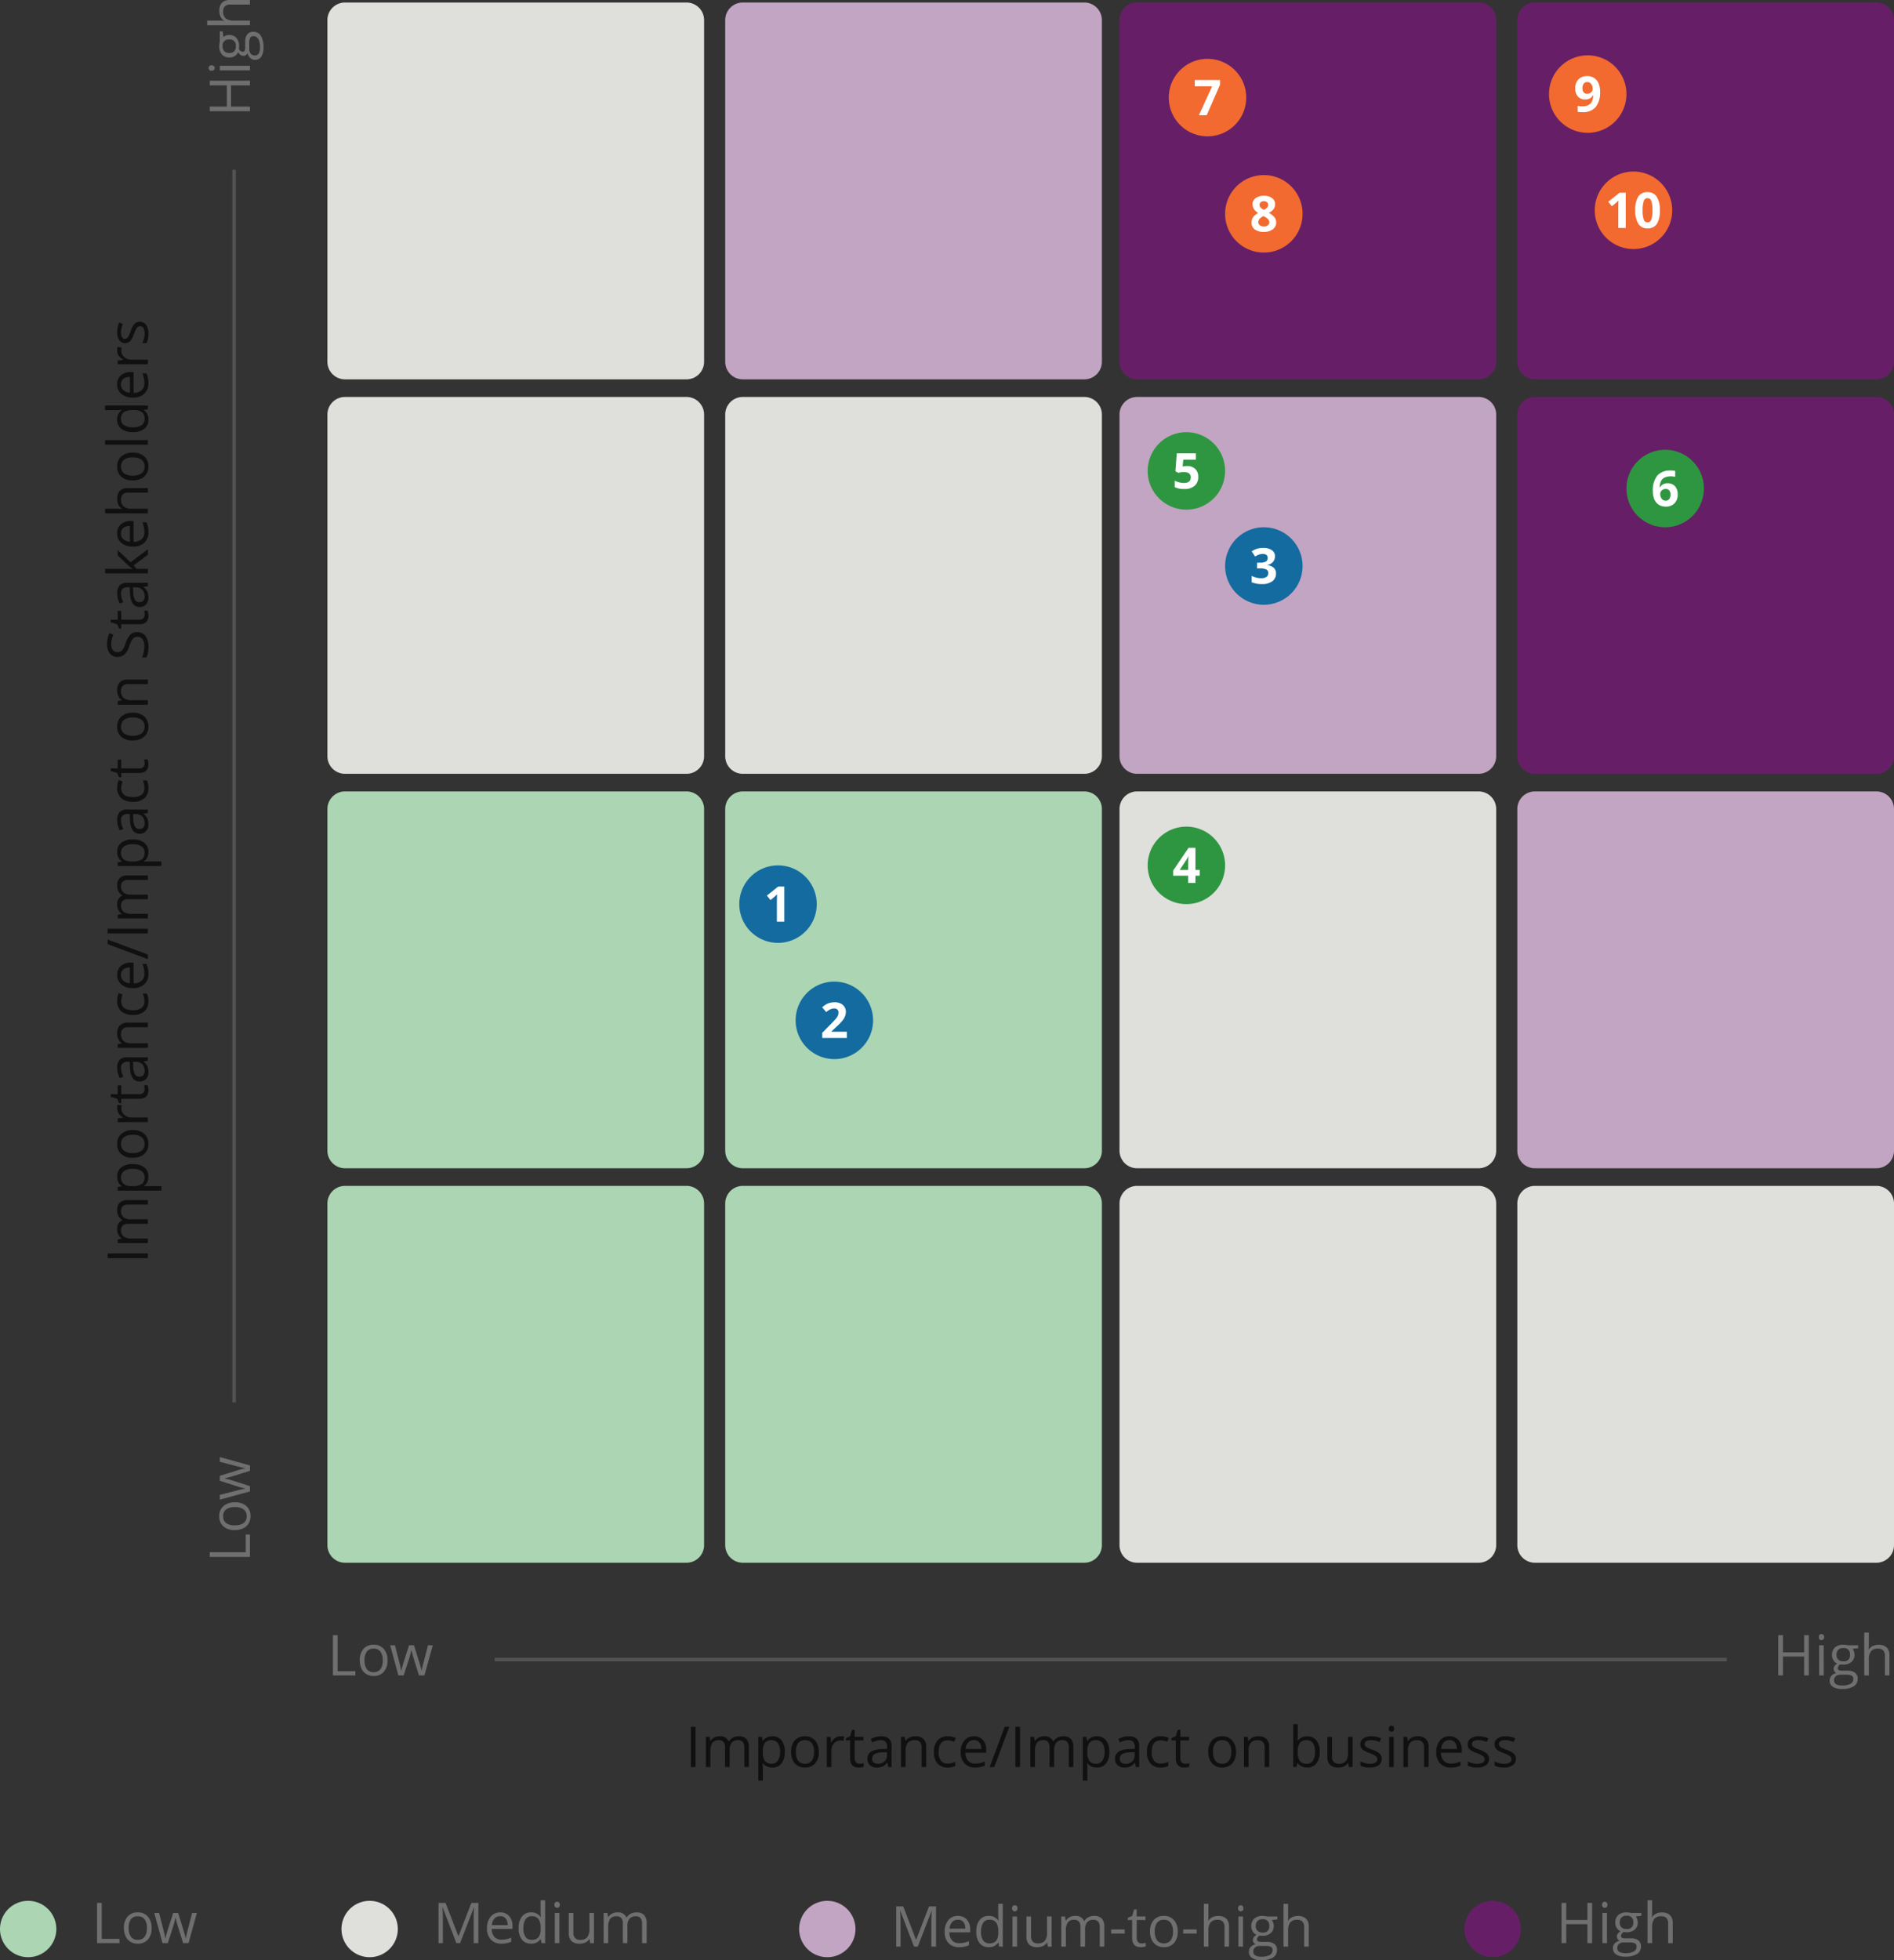 <svg xmlns="http://www.w3.org/2000/svg" width="538" height="556.555" viewBox="0 0 538 556.555">
  <rect x="0" y="0" width="538" height="556.555" fill="#333333" stroke="none"/>
  <g id="Group_12923" data-name="Group 12923" transform="translate(8546 -16925.289)">
    <path id="Path_32933" data-name="Path 32933" d="M1.57,0V-11.422H2.9V-1.2H7.938V0Zm15.5-4.289a4.724,4.724,0,0,1-1.055,3.27A3.714,3.714,0,0,1,13.1.156a3.86,3.86,0,0,1-2.039-.539A3.558,3.558,0,0,1,9.688-1.93,5.391,5.391,0,0,1,9.2-4.289,4.716,4.716,0,0,1,10.25-7.551a3.7,3.7,0,0,1,2.906-1.168,3.622,3.622,0,0,1,2.855,1.2A4.7,4.7,0,0,1,17.07-4.289Zm-6.523,0a4.064,4.064,0,0,0,.656,2.5,2.278,2.278,0,0,0,1.93.859,2.293,2.293,0,0,0,1.934-.855,4.043,4.043,0,0,0,.66-2.5,3.978,3.978,0,0,0-.66-2.48,2.32,2.32,0,0,0-1.949-.848,2.283,2.283,0,0,0-1.922.836A4.023,4.023,0,0,0,10.547-4.289ZM26.016,0l-1.57-5.023q-.148-.461-.555-2.094h-.062q-.313,1.367-.547,2.109L21.664,0h-1.5L17.828-8.562h1.359l1.262,4.914a19.91,19.91,0,0,1,.5,2.273h.063q.086-.445.277-1.152t.332-1.121l1.57-4.914h1.406l1.531,4.914a16.586,16.586,0,0,1,.594,2.258h.063a8.281,8.281,0,0,1,.168-.867q.137-.586,1.629-6.3h1.344L27.555,0Z" transform="translate(-8520 17477)" fill="#6f6f6f"/>
    <path id="Path_32939" data-name="Path 32939" d="M8,0A8,8,0,1,1,0,8,8,8,0,0,1,8,0Z" transform="translate(-8546 17465)" fill="#abd5b3"/>
    <path id="Path_32934" data-name="Path 32934" d="M6.625,0,2.75-10.125H2.688q.109,1.2.109,2.859V0H1.57V-11.422h2L7.188-2H7.25L10.9-11.422h1.984V0H11.555V-7.359q0-1.266.109-2.75H11.6L7.7,0ZM19.438.156a3.934,3.934,0,0,1-3-1.156,4.476,4.476,0,0,1-1.1-3.211A4.964,4.964,0,0,1,16.363-7.5,3.387,3.387,0,0,1,19.1-8.719,3.229,3.229,0,0,1,21.648-7.66a4.057,4.057,0,0,1,.938,2.793v.82h-5.9a3.394,3.394,0,0,0,.762,2.289,2.635,2.635,0,0,0,2.035.781,6.9,6.9,0,0,0,2.734-.578V-.4a6.863,6.863,0,0,1-1.3.426A7.31,7.31,0,0,1,19.438.156Zm-.352-7.789a2.118,2.118,0,0,0-1.645.672A3.1,3.1,0,0,0,16.719-5.1H21.2a2.851,2.851,0,0,0-.547-1.879A1.925,1.925,0,0,0,19.086-7.633ZM30.625-1.148h-.07a3.047,3.047,0,0,1-2.687,1.3A3.179,3.179,0,0,1,25.254-.992a5.055,5.055,0,0,1-.934-3.266,5.141,5.141,0,0,1,.938-3.289,3.155,3.155,0,0,1,2.609-1.172,3.114,3.114,0,0,1,2.672,1.266h.1l-.055-.617-.031-.6v-3.484h1.3V0H30.8ZM28.031-.93a2.361,2.361,0,0,0,1.926-.723,3.652,3.652,0,0,0,.6-2.332v-.273a4.3,4.3,0,0,0-.605-2.6,2.3,2.3,0,0,0-1.934-.777,1.985,1.985,0,0,0-1.746.887,4.409,4.409,0,0,0-.605,2.5,4.227,4.227,0,0,0,.6,2.477A2.037,2.037,0,0,0,28.031-.93ZM35.9,0H34.6V-8.562h1.3ZM34.492-10.883a.861.861,0,0,1,.219-.652.764.764,0,0,1,.547-.207.764.764,0,0,1,.539.211.846.846,0,0,1,.227.648.859.859,0,0,1-.227.652.757.757,0,0,1-.539.215.749.749,0,0,1-.547-.215A.877.877,0,0,1,34.492-10.883Zm5.375,2.32v5.555a2.235,2.235,0,0,0,.477,1.563,1.941,1.941,0,0,0,1.492.516A2.435,2.435,0,0,0,43.8-1.664a3.7,3.7,0,0,0,.621-2.4v-4.5h1.3V0h-1.07l-.187-1.148h-.07a2.585,2.585,0,0,1-1.105.969,3.716,3.716,0,0,1-1.613.336,3.273,3.273,0,0,1-2.34-.742,3.159,3.159,0,0,1-.777-2.375v-5.6ZM59.383,0V-5.57a2.312,2.312,0,0,0-.437-1.535,1.692,1.692,0,0,0-1.359-.512,2.195,2.195,0,0,0-1.789.7,3.3,3.3,0,0,0-.578,2.141V0h-1.3V-5.57a2.312,2.312,0,0,0-.437-1.535,1.7,1.7,0,0,0-1.367-.512,2.118,2.118,0,0,0-1.785.73,3.953,3.953,0,0,0-.566,2.395V0h-1.3V-8.562h1.055l.211,1.172H49.8a2.549,2.549,0,0,1,1.035-.977,3.163,3.163,0,0,1,1.5-.352,2.544,2.544,0,0,1,2.625,1.453h.063a2.73,2.73,0,0,1,1.109-1.062,3.442,3.442,0,0,1,1.656-.391,2.9,2.9,0,0,1,2.176.746,3.338,3.338,0,0,1,.723,2.387V0Z" transform="translate(-8423 17477)" fill="#6f6f6f"/>
    <path id="Path_32940" data-name="Path 32940" d="M8,0A8,8,0,1,1,0,8,8,8,0,0,1,8,0Z" transform="translate(-8449 17465)" fill="#dfe0dc"/>
    <path id="Path_32935" data-name="Path 32935" d="M6.625,0,2.75-10.125H2.688q.109,1.2.109,2.859V0H1.57V-11.422h2L7.188-2H7.25L10.9-11.422h1.984V0H11.555V-7.359q0-1.266.109-2.75H11.6L7.7,0ZM19.438.156a3.934,3.934,0,0,1-3-1.156,4.476,4.476,0,0,1-1.1-3.211A4.964,4.964,0,0,1,16.363-7.5,3.387,3.387,0,0,1,19.1-8.719,3.229,3.229,0,0,1,21.648-7.66a4.057,4.057,0,0,1,.938,2.793v.82h-5.9a3.394,3.394,0,0,0,.762,2.289,2.635,2.635,0,0,0,2.035.781,6.9,6.9,0,0,0,2.734-.578V-.4a6.863,6.863,0,0,1-1.3.426A7.31,7.31,0,0,1,19.438.156Zm-.352-7.789a2.118,2.118,0,0,0-1.645.672A3.1,3.1,0,0,0,16.719-5.1H21.2a2.851,2.851,0,0,0-.547-1.879A1.925,1.925,0,0,0,19.086-7.633ZM30.625-1.148h-.07a3.047,3.047,0,0,1-2.687,1.3A3.179,3.179,0,0,1,25.254-.992a5.055,5.055,0,0,1-.934-3.266,5.141,5.141,0,0,1,.938-3.289,3.155,3.155,0,0,1,2.609-1.172,3.114,3.114,0,0,1,2.672,1.266h.1l-.055-.617-.031-.6v-3.484h1.3V0H30.8ZM28.031-.93a2.361,2.361,0,0,0,1.926-.723,3.652,3.652,0,0,0,.6-2.332v-.273a4.3,4.3,0,0,0-.605-2.6,2.3,2.3,0,0,0-1.934-.777,1.985,1.985,0,0,0-1.746.887,4.409,4.409,0,0,0-.605,2.5,4.227,4.227,0,0,0,.6,2.477A2.037,2.037,0,0,0,28.031-.93ZM35.9,0H34.6V-8.562h1.3ZM34.492-10.883a.861.861,0,0,1,.219-.652.764.764,0,0,1,.547-.207.764.764,0,0,1,.539.211.846.846,0,0,1,.227.648.859.859,0,0,1-.227.652.757.757,0,0,1-.539.215.749.749,0,0,1-.547-.215A.877.877,0,0,1,34.492-10.883Zm5.375,2.32v5.555a2.235,2.235,0,0,0,.477,1.563,1.941,1.941,0,0,0,1.492.516A2.435,2.435,0,0,0,43.8-1.664a3.7,3.7,0,0,0,.621-2.4v-4.5h1.3V0h-1.07l-.187-1.148h-.07a2.585,2.585,0,0,1-1.105.969,3.716,3.716,0,0,1-1.613.336,3.273,3.273,0,0,1-2.34-.742,3.159,3.159,0,0,1-.777-2.375v-5.6ZM59.383,0V-5.57a2.312,2.312,0,0,0-.437-1.535,1.692,1.692,0,0,0-1.359-.512,2.195,2.195,0,0,0-1.789.7,3.3,3.3,0,0,0-.578,2.141V0h-1.3V-5.57a2.312,2.312,0,0,0-.437-1.535,1.7,1.7,0,0,0-1.367-.512,2.118,2.118,0,0,0-1.785.73,3.953,3.953,0,0,0-.566,2.395V0h-1.3V-8.562h1.055l.211,1.172H49.8a2.549,2.549,0,0,1,1.035-.977,3.163,3.163,0,0,1,1.5-.352,2.544,2.544,0,0,1,2.625,1.453h.063a2.73,2.73,0,0,1,1.109-1.062,3.442,3.442,0,0,1,1.656-.391,2.9,2.9,0,0,1,2.176.746,3.338,3.338,0,0,1,.723,2.387V0Zm3.25-3.7V-4.883h3.836V-3.7ZM71.266-.914a4.236,4.236,0,0,0,.664-.051,4.3,4.3,0,0,0,.508-.105v.992a2.371,2.371,0,0,1-.621.168,4.664,4.664,0,0,1-.738.066q-2.484,0-2.484-2.617V-7.555H67.367V-8.18l1.227-.539.547-1.828h.75v1.984h2.484v1.008H69.891v5.039a1.734,1.734,0,0,0,.367,1.188A1.278,1.278,0,0,0,71.266-.914ZM81.539-4.289a4.724,4.724,0,0,1-1.055,3.27A3.714,3.714,0,0,1,77.57.156a3.86,3.86,0,0,1-2.039-.539A3.558,3.558,0,0,1,74.156-1.93a5.391,5.391,0,0,1-.484-2.359,4.716,4.716,0,0,1,1.047-3.262,3.7,3.7,0,0,1,2.906-1.168,3.622,3.622,0,0,1,2.855,1.2A4.7,4.7,0,0,1,81.539-4.289Zm-6.523,0a4.064,4.064,0,0,0,.656,2.5A2.278,2.278,0,0,0,77.6-.93a2.293,2.293,0,0,0,1.934-.855,4.043,4.043,0,0,0,.66-2.5,3.978,3.978,0,0,0-.66-2.48,2.32,2.32,0,0,0-1.949-.848,2.283,2.283,0,0,0-1.922.836A4.023,4.023,0,0,0,75.016-4.289Zm8.078.594V-4.883H86.93V-3.7ZM94.82,0V-5.539A2.235,2.235,0,0,0,94.344-7.1a1.941,1.941,0,0,0-1.492-.516,2.445,2.445,0,0,0-1.973.734,3.72,3.72,0,0,0-.621,2.406V0h-1.3V-12.156h1.3v3.68a8.018,8.018,0,0,1-.062,1.1h.078a2.645,2.645,0,0,1,1.09-.973A3.543,3.543,0,0,1,92.977-8.7a3.3,3.3,0,0,1,2.355.746,3.142,3.142,0,0,1,.785,2.371V0Zm5.258,0h-1.3V-8.562h1.3ZM98.672-10.883a.861.861,0,0,1,.219-.652.764.764,0,0,1,.547-.207.764.764,0,0,1,.539.211.846.846,0,0,1,.227.648.859.859,0,0,1-.227.652.757.757,0,0,1-.539.215.749.749,0,0,1-.547-.215A.877.877,0,0,1,98.672-10.883Zm11.164,2.32v.82l-1.586.188a2.726,2.726,0,0,1,.391.715,2.727,2.727,0,0,1,.172,1,2.531,2.531,0,0,1-.859,2.008,3.467,3.467,0,0,1-2.359.75,3.929,3.929,0,0,1-.719-.062,1.276,1.276,0,0,0-.828,1.1.56.56,0,0,0,.289.52,2.112,2.112,0,0,0,.992.168h1.516a3.394,3.394,0,0,1,2.137.586,2.036,2.036,0,0,1,.746,1.7A2.431,2.431,0,0,1,108.586,3.1a6.1,6.1,0,0,1-3.328.746,4.547,4.547,0,0,1-2.59-.625,2.018,2.018,0,0,1-.91-1.766,1.983,1.983,0,0,1,.5-1.352,2.546,2.546,0,0,1,1.406-.773,1.357,1.357,0,0,1-.551-.461,1.22,1.22,0,0,1-.223-.727,1.379,1.379,0,0,1,.25-.82,2.628,2.628,0,0,1,.789-.68,2.313,2.313,0,0,1-1.082-.93,2.732,2.732,0,0,1-.418-1.5,2.771,2.771,0,0,1,.844-2.168,3.445,3.445,0,0,1,2.391-.762,4.347,4.347,0,0,1,1.211.156Zm-6.828,10a1.162,1.162,0,0,0,.586,1.055,3.234,3.234,0,0,0,1.68.359,4.687,4.687,0,0,0,2.418-.488,1.5,1.5,0,0,0,.785-1.324,1.048,1.048,0,0,0-.43-.965A3.337,3.337,0,0,0,106.43-.2h-1.555A2.048,2.048,0,0,0,103.5.227,1.507,1.507,0,0,0,103.008,1.438Zm.7-7.258a1.743,1.743,0,0,0,.508,1.359A2.028,2.028,0,0,0,105.633-4a1.654,1.654,0,0,0,1.9-1.844,1.7,1.7,0,0,0-1.922-1.93,1.9,1.9,0,0,0-1.406.492A1.982,1.982,0,0,0,103.711-5.82ZM117.453,0V-5.539a2.235,2.235,0,0,0-.477-1.562,1.941,1.941,0,0,0-1.492-.516,2.445,2.445,0,0,0-1.973.734,3.72,3.72,0,0,0-.621,2.406V0h-1.3V-12.156h1.3v3.68a8.018,8.018,0,0,1-.062,1.1h.078A2.645,2.645,0,0,1,114-8.348a3.543,3.543,0,0,1,1.613-.355,3.3,3.3,0,0,1,2.355.746,3.142,3.142,0,0,1,.785,2.371V0Z" transform="translate(-8293 17478)" fill="#6f6f6f"/>
    <path id="Path_32941" data-name="Path 32941" d="M8,0A8,8,0,1,1,0,8,8,8,0,0,1,8,0Z" transform="translate(-8319 17465)" fill="#c2a5c2"/>
    <path id="Path_32936" data-name="Path 32936" d="M10.242,0H8.914V-5.375H2.9V0H1.57V-11.422H2.9v4.859H8.914v-4.859h1.328Zm4.234,0h-1.3V-8.562h1.3ZM13.07-10.883a.861.861,0,0,1,.219-.652.764.764,0,0,1,.547-.207.764.764,0,0,1,.539.211.846.846,0,0,1,.227.648.859.859,0,0,1-.227.652.757.757,0,0,1-.539.215.749.749,0,0,1-.547-.215A.877.877,0,0,1,13.07-10.883Zm11.164,2.32v.82l-1.586.188a2.726,2.726,0,0,1,.391.715,2.727,2.727,0,0,1,.172,1,2.531,2.531,0,0,1-.859,2.008,3.467,3.467,0,0,1-2.359.75,3.929,3.929,0,0,1-.719-.062,1.276,1.276,0,0,0-.828,1.1.56.56,0,0,0,.289.52,2.112,2.112,0,0,0,.992.168h1.516a3.394,3.394,0,0,1,2.137.586,2.036,2.036,0,0,1,.746,1.7A2.431,2.431,0,0,1,22.984,3.1a6.1,6.1,0,0,1-3.328.746,4.547,4.547,0,0,1-2.59-.625,2.018,2.018,0,0,1-.91-1.766A1.983,1.983,0,0,1,16.656.1a2.546,2.546,0,0,1,1.406-.773,1.357,1.357,0,0,1-.551-.461,1.22,1.22,0,0,1-.223-.727,1.379,1.379,0,0,1,.25-.82,2.628,2.628,0,0,1,.789-.68,2.313,2.313,0,0,1-1.082-.93,2.732,2.732,0,0,1-.418-1.5,2.771,2.771,0,0,1,.844-2.168,3.445,3.445,0,0,1,2.391-.762,4.347,4.347,0,0,1,1.211.156Zm-6.828,10a1.162,1.162,0,0,0,.586,1.055,3.234,3.234,0,0,0,1.68.359,4.687,4.687,0,0,0,2.418-.488,1.5,1.5,0,0,0,.785-1.324,1.048,1.048,0,0,0-.43-.965A3.337,3.337,0,0,0,20.828-.2H19.273A2.048,2.048,0,0,0,17.9.227,1.507,1.507,0,0,0,17.406,1.438Zm.7-7.258a1.743,1.743,0,0,0,.508,1.359A2.028,2.028,0,0,0,20.031-4a1.654,1.654,0,0,0,1.9-1.844,1.7,1.7,0,0,0-1.922-1.93,1.9,1.9,0,0,0-1.406.492A1.982,1.982,0,0,0,18.109-5.82ZM31.852,0V-5.539A2.235,2.235,0,0,0,31.375-7.1a1.941,1.941,0,0,0-1.492-.516,2.445,2.445,0,0,0-1.973.734,3.72,3.72,0,0,0-.621,2.406V0h-1.3V-12.156h1.3v3.68a8.018,8.018,0,0,1-.062,1.1H27.3a2.645,2.645,0,0,1,1.09-.973A3.543,3.543,0,0,1,30.008-8.7a3.3,3.3,0,0,1,2.355.746,3.142,3.142,0,0,1,.785,2.371V0Z" transform="translate(-8104 17477)" fill="#6f6f6f"/>
    <path id="Path_32942" data-name="Path 32942" d="M8,0A8,8,0,1,1,0,8,8,8,0,0,1,8,0Z" transform="translate(-8130 17465)" fill="#661f67"/>
    <path id="Path_32913" data-name="Path 32913" d="M1.57,0V-11.422H2.9V-1.2H7.938V0Zm15.5-4.289a4.724,4.724,0,0,1-1.055,3.27A3.714,3.714,0,0,1,13.1.156a3.86,3.86,0,0,1-2.039-.539A3.558,3.558,0,0,1,9.688-1.93,5.391,5.391,0,0,1,9.2-4.289,4.716,4.716,0,0,1,10.25-7.551a3.7,3.7,0,0,1,2.906-1.168,3.622,3.622,0,0,1,2.855,1.2A4.7,4.7,0,0,1,17.07-4.289Zm-6.523,0a4.064,4.064,0,0,0,.656,2.5,2.278,2.278,0,0,0,1.93.859,2.293,2.293,0,0,0,1.934-.855,4.043,4.043,0,0,0,.66-2.5,3.978,3.978,0,0,0-.66-2.48,2.32,2.32,0,0,0-1.949-.848,2.283,2.283,0,0,0-1.922.836A4.023,4.023,0,0,0,10.547-4.289ZM26.016,0l-1.57-5.023q-.148-.461-.555-2.094h-.062q-.313,1.367-.547,2.109L21.664,0h-1.5L17.828-8.562h1.359l1.262,4.914a19.91,19.91,0,0,1,.5,2.273h.063q.086-.445.277-1.152t.332-1.121l1.57-4.914h1.406l1.531,4.914a16.586,16.586,0,0,1,.594,2.258h.063a8.281,8.281,0,0,1,.168-.867q.137-.586,1.629-6.3h1.344L27.555,0Z" transform="translate(-8453 17401)" fill="#6f6f6f"/>
    <path id="Path_32914" data-name="Path 32914" d="M-116.758,0V-11.422h1.328V0Zm15.18,0V-5.57a2.312,2.312,0,0,0-.437-1.535,1.692,1.692,0,0,0-1.359-.512,2.195,2.195,0,0,0-1.789.7,3.3,3.3,0,0,0-.578,2.141V0h-1.3V-5.57a2.312,2.312,0,0,0-.437-1.535,1.7,1.7,0,0,0-1.367-.512,2.118,2.118,0,0,0-1.785.73,3.953,3.953,0,0,0-.566,2.395V0h-1.3V-8.562h1.055l.211,1.172h.063a2.549,2.549,0,0,1,1.035-.977,3.162,3.162,0,0,1,1.5-.352,2.544,2.544,0,0,1,2.625,1.453h.063a2.73,2.73,0,0,1,1.109-1.062,3.442,3.442,0,0,1,1.656-.391A2.9,2.9,0,0,1-101-7.973a3.338,3.338,0,0,1,.723,2.387V0Zm7.953.156a3.706,3.706,0,0,1-1.527-.309,2.872,2.872,0,0,1-1.16-.949h-.094A11.485,11.485,0,0,1-96.312.32V3.844h-1.3V-8.562h1.055l.18,1.172h.063a3.012,3.012,0,0,1,1.164-1.016,3.539,3.539,0,0,1,1.523-.312A3.165,3.165,0,0,1-91-7.555a5.125,5.125,0,0,1,.926,3.266,5.1,5.1,0,0,1-.941,3.277A3.17,3.17,0,0,1-93.625.156Zm-.187-7.773a2.3,2.3,0,0,0-1.9.727,3.739,3.739,0,0,0-.6,2.313v.289a4.285,4.285,0,0,0,.6,2.582,2.288,2.288,0,0,0,1.93.777,2.007,2.007,0,0,0,1.738-.9A4.26,4.26,0,0,0-91.414-4.3a4.1,4.1,0,0,0-.629-2.457A2.069,2.069,0,0,0-93.812-7.617Zm13.4,3.328a4.724,4.724,0,0,1-1.055,3.27A3.714,3.714,0,0,1-84.383.156a3.86,3.86,0,0,1-2.039-.539A3.558,3.558,0,0,1-87.8-1.93a5.391,5.391,0,0,1-.484-2.359,4.716,4.716,0,0,1,1.047-3.262,3.7,3.7,0,0,1,2.906-1.168,3.622,3.622,0,0,1,2.855,1.2A4.7,4.7,0,0,1-80.414-4.289Zm-6.523,0a4.064,4.064,0,0,0,.656,2.5,2.278,2.278,0,0,0,1.93.859,2.293,2.293,0,0,0,1.934-.855,4.043,4.043,0,0,0,.66-2.5,3.978,3.978,0,0,0-.66-2.48,2.32,2.32,0,0,0-1.949-.848,2.283,2.283,0,0,0-1.922.836A4.023,4.023,0,0,0-86.937-4.289Zm12.7-4.43a5.075,5.075,0,0,1,1.023.094l-.18,1.2a4.418,4.418,0,0,0-.937-.117,2.282,2.282,0,0,0-1.777.844,3.077,3.077,0,0,0-.738,2.1V0h-1.3V-8.562h1.07l.148,1.586h.063a3.764,3.764,0,0,1,1.148-1.289A2.585,2.585,0,0,1-74.234-8.719Zm5.391,7.8a4.236,4.236,0,0,0,.664-.051,4.3,4.3,0,0,0,.508-.105v.992a2.371,2.371,0,0,1-.621.168,4.664,4.664,0,0,1-.738.066q-2.484,0-2.484-2.617V-7.555h-1.227V-8.18l1.227-.539.547-1.828h.75v1.984h2.484v1.008h-2.484v5.039a1.734,1.734,0,0,0,.367,1.188A1.278,1.278,0,0,0-68.844-.914ZM-60.7,0l-.258-1.219h-.062a3.6,3.6,0,0,1-1.277,1.09,3.893,3.893,0,0,1-1.59.285,2.86,2.86,0,0,1-2-.656A2.394,2.394,0,0,1-66.6-2.367q0-2.594,4.148-2.719L-61-5.133v-.531a2.171,2.171,0,0,0-.434-1.488,1.783,1.783,0,0,0-1.387-.48,5.65,5.65,0,0,0-2.422.656l-.4-.992a6.094,6.094,0,0,1,1.387-.539,6.006,6.006,0,0,1,1.512-.2,3.262,3.262,0,0,1,2.27.68,2.837,2.837,0,0,1,.738,2.18V0Zm-2.93-.914a2.632,2.632,0,0,0,1.9-.664,2.457,2.457,0,0,0,.691-1.859v-.773l-1.3.055a4.717,4.717,0,0,0-2.23.48,1.449,1.449,0,0,0-.684,1.324,1.336,1.336,0,0,0,.426,1.07A1.767,1.767,0,0,0-63.625-.914ZM-51.2,0V-5.539A2.235,2.235,0,0,0-51.68-7.1a1.941,1.941,0,0,0-1.492-.516,2.461,2.461,0,0,0-1.969.727,3.668,3.668,0,0,0-.625,2.4V0h-1.3V-8.562h1.055l.211,1.172h.063a2.648,2.648,0,0,1,1.117-.98,3.63,3.63,0,0,1,1.6-.348,3.252,3.252,0,0,1,2.328.746,3.175,3.175,0,0,1,.781,2.387V0Zm7.383.156A3.654,3.654,0,0,1-46.7-.988a4.707,4.707,0,0,1-1.02-3.238,4.853,4.853,0,0,1,1.035-3.32,3.727,3.727,0,0,1,2.949-1.172,5.852,5.852,0,0,1,1.234.133,4.066,4.066,0,0,1,.969.313l-.4,1.1a6.1,6.1,0,0,0-.937-.285,4.186,4.186,0,0,0-.9-.113q-2.609,0-2.609,3.328a3.963,3.963,0,0,0,.637,2.422,2.215,2.215,0,0,0,1.887.844,5.769,5.769,0,0,0,2.2-.461V-.289A4.679,4.679,0,0,1-43.82.156Zm7.813,0A3.934,3.934,0,0,1-39-1a4.476,4.476,0,0,1-1.1-3.211A4.964,4.964,0,0,1-39.082-7.5a3.387,3.387,0,0,1,2.738-1.219A3.229,3.229,0,0,1-33.8-7.66a4.057,4.057,0,0,1,.938,2.793v.82h-5.9A3.394,3.394,0,0,0-38-1.758a2.634,2.634,0,0,0,2.035.781,6.9,6.9,0,0,0,2.734-.578V-.4a6.863,6.863,0,0,1-1.3.426A7.31,7.31,0,0,1-36.008.156Zm-.352-7.789A2.118,2.118,0,0,0-38-6.961,3.1,3.1,0,0,0-38.727-5.1h4.477A2.851,2.851,0,0,0-34.8-6.98,1.925,1.925,0,0,0-36.359-7.633Zm10.047-3.789L-30.57,0h-1.3l4.258-11.422ZM-24.578,0V-11.422h1.328V0ZM-9.4,0V-5.57a2.312,2.312,0,0,0-.437-1.535A1.692,1.692,0,0,0-11.2-7.617a2.195,2.195,0,0,0-1.789.7,3.3,3.3,0,0,0-.578,2.141V0h-1.3V-5.57A2.312,2.312,0,0,0-15.3-7.105a1.7,1.7,0,0,0-1.367-.512,2.118,2.118,0,0,0-1.785.73,3.953,3.953,0,0,0-.566,2.395V0h-1.3V-8.562h1.055l.211,1.172h.063a2.549,2.549,0,0,1,1.035-.977,3.162,3.162,0,0,1,1.5-.352,2.544,2.544,0,0,1,2.625,1.453h.063a2.73,2.73,0,0,1,1.109-1.062A3.442,3.442,0,0,1-11-8.719a2.9,2.9,0,0,1,2.176.746A3.338,3.338,0,0,1-8.1-5.586V0Zm7.953.156A3.706,3.706,0,0,1-2.973-.152,2.872,2.872,0,0,1-4.133-1.1h-.094A11.485,11.485,0,0,1-4.133.32V3.844h-1.3V-8.562h1.055l.18,1.172h.063A3.012,3.012,0,0,1-2.969-8.406a3.539,3.539,0,0,1,1.523-.312A3.165,3.165,0,0,1,1.184-7.555a5.125,5.125,0,0,1,.926,3.266,5.1,5.1,0,0,1-.941,3.277A3.17,3.17,0,0,1-1.445.156Zm-.187-7.773a2.3,2.3,0,0,0-1.9.727,3.739,3.739,0,0,0-.6,2.313v.289a4.285,4.285,0,0,0,.6,2.582A2.288,2.288,0,0,0-1.6-.93a2.007,2.007,0,0,0,1.738-.9A4.26,4.26,0,0,0,.766-4.3,4.1,4.1,0,0,0,.137-6.762,2.069,2.069,0,0,0-1.633-7.617ZM9.641,0,9.383-1.219H9.32A3.6,3.6,0,0,1,8.043-.129a3.893,3.893,0,0,1-1.59.285,2.86,2.86,0,0,1-2-.656,2.394,2.394,0,0,1-.723-1.867q0-2.594,4.148-2.719l1.453-.047v-.531A2.171,2.171,0,0,0,8.9-7.152a1.783,1.783,0,0,0-1.387-.48,5.65,5.65,0,0,0-2.422.656l-.4-.992a6.094,6.094,0,0,1,1.387-.539,6.006,6.006,0,0,1,1.512-.2,3.262,3.262,0,0,1,2.27.68,2.837,2.837,0,0,1,.738,2.18V0ZM6.711-.914a2.632,2.632,0,0,0,1.9-.664A2.457,2.457,0,0,0,9.3-3.437v-.773l-1.3.055a4.717,4.717,0,0,0-2.23.48,1.449,1.449,0,0,0-.684,1.324,1.336,1.336,0,0,0,.426,1.07A1.767,1.767,0,0,0,6.711-.914ZM16.7.156A3.654,3.654,0,0,1,13.816-.988,4.707,4.707,0,0,1,12.8-4.227a4.853,4.853,0,0,1,1.035-3.32,3.727,3.727,0,0,1,2.949-1.172,5.852,5.852,0,0,1,1.234.133,4.066,4.066,0,0,1,.969.313l-.4,1.1a6.1,6.1,0,0,0-.937-.285,4.186,4.186,0,0,0-.9-.113q-2.609,0-2.609,3.328a3.963,3.963,0,0,0,.637,2.422,2.215,2.215,0,0,0,1.887.844,5.769,5.769,0,0,0,2.2-.461V-.289A4.679,4.679,0,0,1,16.7.156Zm6.961-1.07a4.236,4.236,0,0,0,.664-.051,4.3,4.3,0,0,0,.508-.105v.992a2.371,2.371,0,0,1-.621.168,4.664,4.664,0,0,1-.738.066q-2.484,0-2.484-2.617V-7.555H19.758V-8.18l1.227-.539.547-1.828h.75v1.984h2.484v1.008H22.281v5.039a1.734,1.734,0,0,0,.367,1.188A1.278,1.278,0,0,0,23.656-.914Zm14.43-3.375a4.724,4.724,0,0,1-1.055,3.27A3.714,3.714,0,0,1,34.117.156a3.86,3.86,0,0,1-2.039-.539A3.558,3.558,0,0,1,30.7-1.93a5.391,5.391,0,0,1-.484-2.359,4.716,4.716,0,0,1,1.047-3.262,3.7,3.7,0,0,1,2.906-1.168,3.622,3.622,0,0,1,2.855,1.2A4.7,4.7,0,0,1,38.086-4.289Zm-6.523,0a4.064,4.064,0,0,0,.656,2.5,2.278,2.278,0,0,0,1.93.859,2.293,2.293,0,0,0,1.934-.855,4.043,4.043,0,0,0,.66-2.5,3.978,3.978,0,0,0-.66-2.48,2.32,2.32,0,0,0-1.949-.848,2.283,2.283,0,0,0-1.922.836A4.023,4.023,0,0,0,31.563-4.289ZM46.219,0V-5.539A2.235,2.235,0,0,0,45.742-7.1a1.941,1.941,0,0,0-1.492-.516,2.461,2.461,0,0,0-1.969.727,3.668,3.668,0,0,0-.625,2.4V0h-1.3V-8.562h1.055l.211,1.172h.063a2.648,2.648,0,0,1,1.117-.98,3.63,3.63,0,0,1,1.6-.348,3.252,3.252,0,0,1,2.328.746,3.175,3.175,0,0,1,.781,2.387V0Zm12.1-8.7a3.183,3.183,0,0,1,2.621,1.152,5.058,5.058,0,0,1,.934,3.262,5.1,5.1,0,0,1-.941,3.277A3.17,3.17,0,0,1,58.32.156a3.706,3.706,0,0,1-1.527-.309,2.872,2.872,0,0,1-1.16-.949h-.094L55.266,0h-.93V-12.156h1.3V-9.2q0,.992-.062,1.781h.063A3.079,3.079,0,0,1,58.32-8.7Zm-.187,1.086a2.264,2.264,0,0,0-1.914.762,4.3,4.3,0,0,0-.586,2.566,4.285,4.285,0,0,0,.6,2.582,2.288,2.288,0,0,0,1.93.777A2,2,0,0,0,59.945-1.8a4.477,4.477,0,0,0,.586-2.5A4.3,4.3,0,0,0,59.945-6.8,2.076,2.076,0,0,0,58.133-7.617Zm7.227-.945v5.555a2.235,2.235,0,0,0,.477,1.563,1.941,1.941,0,0,0,1.492.516,2.435,2.435,0,0,0,1.965-.734,3.7,3.7,0,0,0,.621-2.4v-4.5h1.3V0h-1.07l-.187-1.148h-.07a2.585,2.585,0,0,1-1.105.969,3.716,3.716,0,0,1-1.613.336,3.273,3.273,0,0,1-2.34-.742,3.159,3.159,0,0,1-.777-2.375v-5.6ZM79.484-2.336a2.145,2.145,0,0,1-.891,1.844,4.186,4.186,0,0,1-2.5.648,5.436,5.436,0,0,1-2.656-.539v-1.2a6.424,6.424,0,0,0,1.324.492,5.53,5.53,0,0,0,1.363.18,3.092,3.092,0,0,0,1.563-.324,1.072,1.072,0,0,0,.547-.988,1.073,1.073,0,0,0-.434-.855,6.82,6.82,0,0,0-1.691-.84,9.172,9.172,0,0,1-1.7-.777,2.321,2.321,0,0,1-.75-.754,1.966,1.966,0,0,1-.246-1.008,1.921,1.921,0,0,1,.852-1.652A3.968,3.968,0,0,1,76.6-8.719a6.835,6.835,0,0,1,2.7.563L78.844-7.1a6.2,6.2,0,0,0-2.336-.531,2.687,2.687,0,0,0-1.391.289.894.894,0,0,0-.469.8.971.971,0,0,0,.176.586,1.735,1.735,0,0,0,.566.461,12.657,12.657,0,0,0,1.5.633A5.6,5.6,0,0,1,78.949-3.75,1.97,1.97,0,0,1,79.484-2.336ZM82.891,0h-1.3V-8.562h1.3ZM81.484-10.883a.861.861,0,0,1,.219-.652.764.764,0,0,1,.547-.207.764.764,0,0,1,.539.211.846.846,0,0,1,.227.648.859.859,0,0,1-.227.652.757.757,0,0,1-.539.215.749.749,0,0,1-.547-.215A.877.877,0,0,1,81.484-10.883ZM91.5,0V-5.539A2.235,2.235,0,0,0,91.023-7.1a1.941,1.941,0,0,0-1.492-.516,2.461,2.461,0,0,0-1.969.727,3.668,3.668,0,0,0-.625,2.4V0h-1.3V-8.562H86.7l.211,1.172h.063a2.648,2.648,0,0,1,1.117-.98,3.63,3.63,0,0,1,1.6-.348,3.252,3.252,0,0,1,2.328.746A3.175,3.175,0,0,1,92.8-5.586V0Zm7.578.156a3.934,3.934,0,0,1-3-1.156,4.476,4.476,0,0,1-1.1-3.211A4.964,4.964,0,0,1,96-7.5a3.387,3.387,0,0,1,2.738-1.219,3.229,3.229,0,0,1,2.547,1.059,4.057,4.057,0,0,1,.938,2.793v.82h-5.9a3.394,3.394,0,0,0,.762,2.289,2.635,2.635,0,0,0,2.035.781,6.9,6.9,0,0,0,2.734-.578V-.4a6.863,6.863,0,0,1-1.3.426A7.31,7.31,0,0,1,99.078.156Zm-.352-7.789a2.118,2.118,0,0,0-1.645.672A3.1,3.1,0,0,0,96.359-5.1h4.477a2.851,2.851,0,0,0-.547-1.879A1.925,1.925,0,0,0,98.727-7.633Zm11.234,5.3a2.145,2.145,0,0,1-.891,1.844,4.186,4.186,0,0,1-2.5.648,5.436,5.436,0,0,1-2.656-.539v-1.2a6.424,6.424,0,0,0,1.324.492,5.53,5.53,0,0,0,1.363.18,3.092,3.092,0,0,0,1.563-.324,1.072,1.072,0,0,0,.547-.988,1.073,1.073,0,0,0-.434-.855,6.82,6.82,0,0,0-1.691-.84,9.172,9.172,0,0,1-1.7-.777,2.321,2.321,0,0,1-.75-.754,1.966,1.966,0,0,1-.246-1.008,1.921,1.921,0,0,1,.852-1.652,3.968,3.968,0,0,1,2.336-.605,6.835,6.835,0,0,1,2.7.563L109.32-7.1a6.2,6.2,0,0,0-2.336-.531,2.687,2.687,0,0,0-1.391.289.894.894,0,0,0-.469.8.971.971,0,0,0,.176.586,1.735,1.735,0,0,0,.566.461,12.657,12.657,0,0,0,1.5.633,5.6,5.6,0,0,1,2.059,1.117A1.97,1.97,0,0,1,109.961-2.336Zm7.633,0A2.145,2.145,0,0,1,116.7-.492a4.186,4.186,0,0,1-2.5.648,5.436,5.436,0,0,1-2.656-.539v-1.2a6.424,6.424,0,0,0,1.324.492,5.53,5.53,0,0,0,1.363.18,3.092,3.092,0,0,0,1.563-.324,1.072,1.072,0,0,0,.547-.988,1.073,1.073,0,0,0-.434-.855,6.82,6.82,0,0,0-1.691-.84,9.172,9.172,0,0,1-1.7-.777,2.321,2.321,0,0,1-.75-.754,1.966,1.966,0,0,1-.246-1.008,1.921,1.921,0,0,1,.852-1.652,3.968,3.968,0,0,1,2.336-.605,6.835,6.835,0,0,1,2.7.563L116.953-7.1a6.2,6.2,0,0,0-2.336-.531,2.687,2.687,0,0,0-1.391.289.894.894,0,0,0-.469.8.971.971,0,0,0,.176.586,1.735,1.735,0,0,0,.566.461,12.657,12.657,0,0,0,1.5.633,5.6,5.6,0,0,1,2.059,1.117A1.97,1.97,0,0,1,117.594-2.336Z" transform="translate(-8233 17427)" fill="#101010"/>
    <path id="Path_32894" data-name="Path 32894" d="M-132.5,0V-11.422h1.328V0Zm15.18,0V-5.57a2.312,2.312,0,0,0-.437-1.535,1.692,1.692,0,0,0-1.359-.512,2.195,2.195,0,0,0-1.789.7,3.3,3.3,0,0,0-.578,2.141V0h-1.3V-5.57a2.312,2.312,0,0,0-.437-1.535,1.7,1.7,0,0,0-1.367-.512,2.118,2.118,0,0,0-1.785.73,3.953,3.953,0,0,0-.566,2.395V0h-1.3V-8.562h1.055l.211,1.172h.063a2.549,2.549,0,0,1,1.035-.977,3.162,3.162,0,0,1,1.5-.352,2.544,2.544,0,0,1,2.625,1.453h.063a2.73,2.73,0,0,1,1.109-1.062,3.442,3.442,0,0,1,1.656-.391,2.9,2.9,0,0,1,2.176.746,3.338,3.338,0,0,1,.723,2.387V0Zm7.953.156A3.706,3.706,0,0,1-110.9-.152a2.872,2.872,0,0,1-1.16-.949h-.094A11.485,11.485,0,0,1-112.059.32V3.844h-1.3V-8.562h1.055l.18,1.172h.063a3.012,3.012,0,0,1,1.164-1.016,3.539,3.539,0,0,1,1.523-.312,3.165,3.165,0,0,1,2.629,1.164,5.125,5.125,0,0,1,.926,3.266,5.1,5.1,0,0,1-.941,3.277A3.17,3.17,0,0,1-109.371.156Zm-.187-7.773a2.3,2.3,0,0,0-1.9.727,3.739,3.739,0,0,0-.6,2.313v.289a4.285,4.285,0,0,0,.6,2.582,2.288,2.288,0,0,0,1.93.777,2.007,2.007,0,0,0,1.738-.9A4.26,4.26,0,0,0-107.16-4.3a4.1,4.1,0,0,0-.629-2.457A2.069,2.069,0,0,0-109.559-7.617Zm13.4,3.328a4.724,4.724,0,0,1-1.055,3.27A3.714,3.714,0,0,1-100.129.156a3.86,3.86,0,0,1-2.039-.539,3.558,3.558,0,0,1-1.375-1.547,5.391,5.391,0,0,1-.484-2.359,4.716,4.716,0,0,1,1.047-3.262,3.7,3.7,0,0,1,2.906-1.168,3.622,3.622,0,0,1,2.855,1.2A4.7,4.7,0,0,1-96.16-4.289Zm-6.523,0a4.064,4.064,0,0,0,.656,2.5,2.278,2.278,0,0,0,1.93.859,2.293,2.293,0,0,0,1.934-.855,4.043,4.043,0,0,0,.66-2.5,3.978,3.978,0,0,0-.66-2.48,2.32,2.32,0,0,0-1.949-.848,2.283,2.283,0,0,0-1.922.836A4.023,4.023,0,0,0-102.684-4.289Zm12.7-4.43a5.075,5.075,0,0,1,1.023.094l-.18,1.2a4.418,4.418,0,0,0-.937-.117,2.282,2.282,0,0,0-1.777.844,3.077,3.077,0,0,0-.738,2.1V0h-1.3V-8.562h1.07l.148,1.586h.063a3.764,3.764,0,0,1,1.148-1.289A2.585,2.585,0,0,1-89.98-8.719Zm5.391,7.8a4.236,4.236,0,0,0,.664-.051,4.3,4.3,0,0,0,.508-.105v.992a2.371,2.371,0,0,1-.621.168,4.664,4.664,0,0,1-.738.066q-2.484,0-2.484-2.617V-7.555h-1.227V-8.18l1.227-.539.547-1.828h.75v1.984h2.484v1.008h-2.484v5.039A1.734,1.734,0,0,0-85.6-1.328,1.278,1.278,0,0,0-84.59-.914ZM-76.441,0-76.7-1.219h-.062a3.6,3.6,0,0,1-1.277,1.09,3.893,3.893,0,0,1-1.59.285,2.86,2.86,0,0,1-2-.656,2.394,2.394,0,0,1-.723-1.867q0-2.594,4.148-2.719l1.453-.047v-.531a2.171,2.171,0,0,0-.434-1.488,1.783,1.783,0,0,0-1.387-.48,5.65,5.65,0,0,0-2.422.656l-.4-.992A6.094,6.094,0,0,1-80-8.508a6.006,6.006,0,0,1,1.512-.2,3.262,3.262,0,0,1,2.27.68,2.837,2.837,0,0,1,.738,2.18V0Zm-2.93-.914a2.632,2.632,0,0,0,1.9-.664,2.457,2.457,0,0,0,.691-1.859v-.773l-1.3.055a4.717,4.717,0,0,0-2.23.48,1.449,1.449,0,0,0-.684,1.324,1.336,1.336,0,0,0,.426,1.07A1.767,1.767,0,0,0-79.371-.914ZM-66.949,0V-5.539A2.235,2.235,0,0,0-67.426-7.1a1.941,1.941,0,0,0-1.492-.516,2.461,2.461,0,0,0-1.969.727,3.668,3.668,0,0,0-.625,2.4V0h-1.3V-8.562h1.055l.211,1.172h.063a2.648,2.648,0,0,1,1.117-.98,3.63,3.63,0,0,1,1.6-.348,3.252,3.252,0,0,1,2.328.746,3.175,3.175,0,0,1,.781,2.387V0Zm7.383.156A3.654,3.654,0,0,1-62.445-.988a4.707,4.707,0,0,1-1.02-3.238,4.853,4.853,0,0,1,1.035-3.32A3.727,3.727,0,0,1-59.48-8.719a5.852,5.852,0,0,1,1.234.133,4.066,4.066,0,0,1,.969.313l-.4,1.1a6.1,6.1,0,0,0-.937-.285,4.186,4.186,0,0,0-.9-.113q-2.609,0-2.609,3.328a3.963,3.963,0,0,0,.637,2.422A2.215,2.215,0,0,0-59.6-.977a5.769,5.769,0,0,0,2.2-.461V-.289A4.679,4.679,0,0,1-59.566.156Zm7.813,0A3.934,3.934,0,0,1-54.75-1a4.476,4.476,0,0,1-1.1-3.211A4.964,4.964,0,0,1-54.828-7.5,3.387,3.387,0,0,1-52.09-8.719,3.229,3.229,0,0,1-49.543-7.66a4.057,4.057,0,0,1,.938,2.793v.82h-5.9a3.394,3.394,0,0,0,.762,2.289,2.634,2.634,0,0,0,2.035.781,6.9,6.9,0,0,0,2.734-.578V-.4a6.863,6.863,0,0,1-1.3.426A7.31,7.31,0,0,1-51.754.156Zm-.352-7.789a2.118,2.118,0,0,0-1.645.672A3.1,3.1,0,0,0-54.473-5.1H-50a2.851,2.851,0,0,0-.547-1.879A1.925,1.925,0,0,0-52.105-7.633Zm10.047-3.789L-46.316,0h-1.3l4.258-11.422ZM-40.324,0V-11.422H-39V0Zm15.18,0V-5.57a2.312,2.312,0,0,0-.437-1.535,1.692,1.692,0,0,0-1.359-.512,2.195,2.195,0,0,0-1.789.7,3.3,3.3,0,0,0-.578,2.141V0h-1.3V-5.57a2.312,2.312,0,0,0-.437-1.535,1.7,1.7,0,0,0-1.367-.512,2.118,2.118,0,0,0-1.785.73,3.953,3.953,0,0,0-.566,2.395V0h-1.3V-8.562H-35l.211,1.172h.063A2.549,2.549,0,0,1-33.7-8.367a3.163,3.163,0,0,1,1.5-.352,2.544,2.544,0,0,1,2.625,1.453h.063A2.73,2.73,0,0,1-28.4-8.328a3.442,3.442,0,0,1,1.656-.391,2.9,2.9,0,0,1,2.176.746,3.338,3.338,0,0,1,.723,2.387V0Zm7.953.156a3.706,3.706,0,0,1-1.527-.309,2.872,2.872,0,0,1-1.16-.949h-.094A11.485,11.485,0,0,1-19.879.32V3.844h-1.3V-8.562h1.055l.18,1.172h.063a3.012,3.012,0,0,1,1.164-1.016,3.539,3.539,0,0,1,1.523-.312,3.165,3.165,0,0,1,2.629,1.164,5.125,5.125,0,0,1,.926,3.266,5.1,5.1,0,0,1-.941,3.277A3.17,3.17,0,0,1-17.191.156Zm-.187-7.773a2.3,2.3,0,0,0-1.9.727,3.739,3.739,0,0,0-.6,2.313v.289a4.285,4.285,0,0,0,.6,2.582,2.288,2.288,0,0,0,1.93.777,2.007,2.007,0,0,0,1.738-.9A4.26,4.26,0,0,0-14.98-4.3a4.1,4.1,0,0,0-.629-2.457A2.069,2.069,0,0,0-17.379-7.617ZM-6.105,0l-.258-1.219h-.062A3.6,3.6,0,0,1-7.7-.129a3.893,3.893,0,0,1-1.59.285,2.86,2.86,0,0,1-2-.656,2.394,2.394,0,0,1-.723-1.867q0-2.594,4.148-2.719l1.453-.047v-.531a2.171,2.171,0,0,0-.434-1.488,1.783,1.783,0,0,0-1.387-.48,5.65,5.65,0,0,0-2.422.656l-.4-.992a6.094,6.094,0,0,1,1.387-.539,6.006,6.006,0,0,1,1.512-.2,3.262,3.262,0,0,1,2.27.68,2.837,2.837,0,0,1,.738,2.18V0Zm-2.93-.914a2.632,2.632,0,0,0,1.9-.664,2.457,2.457,0,0,0,.691-1.859v-.773l-1.3.055a4.717,4.717,0,0,0-2.23.48,1.449,1.449,0,0,0-.684,1.324,1.336,1.336,0,0,0,.426,1.07A1.767,1.767,0,0,0-9.035-.914ZM.949.156A3.654,3.654,0,0,1-1.93-.988a4.707,4.707,0,0,1-1.02-3.238,4.853,4.853,0,0,1,1.035-3.32A3.727,3.727,0,0,1,1.035-8.719a5.852,5.852,0,0,1,1.234.133,4.066,4.066,0,0,1,.969.313l-.4,1.1A6.1,6.1,0,0,0,1.9-7.457,4.186,4.186,0,0,0,1-7.57q-2.609,0-2.609,3.328A3.963,3.963,0,0,0-.969-1.82,2.215,2.215,0,0,0,.918-.977a5.769,5.769,0,0,0,2.2-.461V-.289A4.679,4.679,0,0,1,.949.156ZM7.91-.914a4.236,4.236,0,0,0,.664-.051,4.3,4.3,0,0,0,.508-.105v.992A2.371,2.371,0,0,1,8.461.09a4.664,4.664,0,0,1-.738.066q-2.484,0-2.484-2.617V-7.555H4.012V-8.18l1.227-.539.547-1.828h.75v1.984H9.02v1.008H6.535v5.039A1.734,1.734,0,0,0,6.9-1.328,1.278,1.278,0,0,0,7.91-.914ZM22.34-4.289a4.724,4.724,0,0,1-1.055,3.27A3.714,3.714,0,0,1,18.371.156a3.86,3.86,0,0,1-2.039-.539A3.558,3.558,0,0,1,14.957-1.93a5.391,5.391,0,0,1-.484-2.359A4.716,4.716,0,0,1,15.52-7.551a3.7,3.7,0,0,1,2.906-1.168,3.622,3.622,0,0,1,2.855,1.2A4.7,4.7,0,0,1,22.34-4.289Zm-6.523,0a4.064,4.064,0,0,0,.656,2.5A2.278,2.278,0,0,0,18.4-.93a2.293,2.293,0,0,0,1.934-.855,4.043,4.043,0,0,0,.66-2.5,3.978,3.978,0,0,0-.66-2.48,2.32,2.32,0,0,0-1.949-.848,2.283,2.283,0,0,0-1.922.836A4.023,4.023,0,0,0,15.816-4.289ZM30.473,0V-5.539A2.235,2.235,0,0,0,30-7.1,1.941,1.941,0,0,0,28.5-7.617a2.461,2.461,0,0,0-1.969.727,3.668,3.668,0,0,0-.625,2.4V0h-1.3V-8.562h1.055l.211,1.172h.063a2.648,2.648,0,0,1,1.117-.98,3.63,3.63,0,0,1,1.6-.348,3.252,3.252,0,0,1,2.328.746,3.175,3.175,0,0,1,.781,2.387V0ZM45.23-3.039A2.8,2.8,0,0,1,44.137-.687a4.743,4.743,0,0,1-2.969.844,7.436,7.436,0,0,1-3.125-.523V-1.648a8.227,8.227,0,0,0,1.531.469,8.056,8.056,0,0,0,1.641.172,3.31,3.31,0,0,0,2-.5,1.654,1.654,0,0,0,.672-1.4,1.8,1.8,0,0,0-.238-.973,2.214,2.214,0,0,0-.8-.7,11.148,11.148,0,0,0-1.7-.727,5.424,5.424,0,0,1-2.277-1.352A2.984,2.984,0,0,1,38.191-8.7a2.536,2.536,0,0,1,.992-2.1,4.123,4.123,0,0,1,2.625-.781,7.736,7.736,0,0,1,3.133.625L44.527-9.8a7.08,7.08,0,0,0-2.75-.594,2.661,2.661,0,0,0-1.648.453,1.493,1.493,0,0,0-.594,1.258,1.928,1.928,0,0,0,.219.973,2.06,2.06,0,0,0,.738.7,9.173,9.173,0,0,0,1.59.7,6.294,6.294,0,0,1,2.473,1.375A2.7,2.7,0,0,1,45.23-3.039ZM50.137-.914A4.236,4.236,0,0,0,50.8-.965a4.3,4.3,0,0,0,.508-.105v.992a2.371,2.371,0,0,1-.621.168,4.664,4.664,0,0,1-.738.066q-2.484,0-2.484-2.617V-7.555H46.238V-8.18l1.227-.539.547-1.828h.75v1.984h2.484v1.008H48.762v5.039a1.734,1.734,0,0,0,.367,1.188A1.278,1.278,0,0,0,50.137-.914ZM58.285,0l-.258-1.219h-.062a3.6,3.6,0,0,1-1.277,1.09A3.893,3.893,0,0,1,55.1.156a2.86,2.86,0,0,1-2-.656,2.394,2.394,0,0,1-.723-1.867q0-2.594,4.148-2.719l1.453-.047v-.531a2.171,2.171,0,0,0-.434-1.488,1.783,1.783,0,0,0-1.387-.48,5.65,5.65,0,0,0-2.422.656l-.4-.992a6.094,6.094,0,0,1,1.387-.539,6.006,6.006,0,0,1,1.512-.2,3.262,3.262,0,0,1,2.27.68,2.837,2.837,0,0,1,.738,2.18V0Zm-2.93-.914a2.632,2.632,0,0,0,1.9-.664,2.457,2.457,0,0,0,.691-1.859v-.773l-1.3.055a4.717,4.717,0,0,0-2.23.48,1.449,1.449,0,0,0-.684,1.324,1.336,1.336,0,0,0,.426,1.07A1.767,1.767,0,0,0,55.355-.914ZM63.2-4.383a15.251,15.251,0,0,1,1.023-1.25l2.766-2.93h1.539L65.059-4.914,68.77,0H67.2L64.176-4.047,63.2-3.2V0H61.918V-12.156H63.2v6.445q0,.43-.062,1.328ZM73.613.156a3.934,3.934,0,0,1-3-1.156,4.476,4.476,0,0,1-1.1-3.211A4.964,4.964,0,0,1,70.539-7.5a3.387,3.387,0,0,1,2.738-1.219A3.229,3.229,0,0,1,75.824-7.66a4.057,4.057,0,0,1,.938,2.793v.82h-5.9a3.394,3.394,0,0,0,.762,2.289,2.635,2.635,0,0,0,2.035.781,6.9,6.9,0,0,0,2.734-.578V-.4a6.863,6.863,0,0,1-1.3.426A7.31,7.31,0,0,1,73.613.156Zm-.352-7.789a2.118,2.118,0,0,0-1.645.672A3.1,3.1,0,0,0,70.895-5.1h4.477a2.851,2.851,0,0,0-.547-1.879A1.925,1.925,0,0,0,73.262-7.633ZM84.832,0V-5.539A2.235,2.235,0,0,0,84.355-7.1a1.941,1.941,0,0,0-1.492-.516,2.445,2.445,0,0,0-1.973.734,3.72,3.72,0,0,0-.621,2.406V0h-1.3V-12.156h1.3v3.68a8.018,8.018,0,0,1-.062,1.1h.078a2.645,2.645,0,0,1,1.09-.973A3.543,3.543,0,0,1,82.988-8.7a3.3,3.3,0,0,1,2.355.746,3.142,3.142,0,0,1,.785,2.371V0ZM96.184-4.289a4.724,4.724,0,0,1-1.055,3.27A3.714,3.714,0,0,1,92.215.156a3.86,3.86,0,0,1-2.039-.539A3.558,3.558,0,0,1,88.8-1.93a5.391,5.391,0,0,1-.484-2.359,4.716,4.716,0,0,1,1.047-3.262A3.7,3.7,0,0,1,92.27-8.719a3.622,3.622,0,0,1,2.855,1.2A4.7,4.7,0,0,1,96.184-4.289Zm-6.523,0a4.064,4.064,0,0,0,.656,2.5,2.278,2.278,0,0,0,1.93.859,2.293,2.293,0,0,0,1.934-.855,4.043,4.043,0,0,0,.66-2.5,3.978,3.978,0,0,0-.66-2.48,2.32,2.32,0,0,0-1.949-.848,2.283,2.283,0,0,0-1.922.836A4.023,4.023,0,0,0,89.66-4.289ZM99.754,0h-1.3V-12.156h1.3Zm8.578-1.148h-.07a3.047,3.047,0,0,1-2.687,1.3,3.179,3.179,0,0,1-2.613-1.148,5.055,5.055,0,0,1-.934-3.266,5.141,5.141,0,0,1,.938-3.289,3.155,3.155,0,0,1,2.609-1.172,3.114,3.114,0,0,1,2.672,1.266h.1l-.055-.617-.031-.6v-3.484h1.3V0H108.5Zm-2.594.219a2.361,2.361,0,0,0,1.926-.723,3.652,3.652,0,0,0,.6-2.332v-.273a4.3,4.3,0,0,0-.605-2.6,2.3,2.3,0,0,0-1.934-.777,1.985,1.985,0,0,0-1.746.887,4.409,4.409,0,0,0-.605,2.5,4.227,4.227,0,0,0,.6,2.477A2.037,2.037,0,0,0,105.738-.93ZM115.926.156a3.934,3.934,0,0,1-3-1.156,4.476,4.476,0,0,1-1.1-3.211,4.964,4.964,0,0,1,1.02-3.289,3.387,3.387,0,0,1,2.738-1.219,3.229,3.229,0,0,1,2.547,1.059,4.057,4.057,0,0,1,.938,2.793v.82h-5.9a3.394,3.394,0,0,0,.762,2.289,2.635,2.635,0,0,0,2.035.781,6.9,6.9,0,0,0,2.734-.578V-.4a6.863,6.863,0,0,1-1.3.426A7.31,7.31,0,0,1,115.926.156Zm-.352-7.789a2.118,2.118,0,0,0-1.645.672,3.1,3.1,0,0,0-.723,1.859h4.477a2.851,2.851,0,0,0-.547-1.879A1.925,1.925,0,0,0,115.574-7.633Zm9.617-1.086a5.075,5.075,0,0,1,1.023.094l-.18,1.2a4.418,4.418,0,0,0-.937-.117,2.282,2.282,0,0,0-1.777.844,3.077,3.077,0,0,0-.738,2.1V0h-1.3V-8.562h1.07l.148,1.586h.063a3.764,3.764,0,0,1,1.148-1.289A2.585,2.585,0,0,1,125.191-8.719Zm8.148,6.383a2.145,2.145,0,0,1-.891,1.844,4.186,4.186,0,0,1-2.5.648,5.436,5.436,0,0,1-2.656-.539v-1.2a6.424,6.424,0,0,0,1.324.492,5.53,5.53,0,0,0,1.363.18,3.092,3.092,0,0,0,1.563-.324,1.072,1.072,0,0,0,.547-.988,1.073,1.073,0,0,0-.434-.855,6.82,6.82,0,0,0-1.691-.84,9.172,9.172,0,0,1-1.7-.777,2.321,2.321,0,0,1-.75-.754,1.966,1.966,0,0,1-.246-1.008,1.921,1.921,0,0,1,.852-1.652,3.968,3.968,0,0,1,2.336-.605,6.835,6.835,0,0,1,2.7.563L132.7-7.1a6.2,6.2,0,0,0-2.336-.531,2.688,2.688,0,0,0-1.391.289.894.894,0,0,0-.469.8.971.971,0,0,0,.176.586,1.735,1.735,0,0,0,.566.461,12.658,12.658,0,0,0,1.5.633A5.6,5.6,0,0,1,132.8-3.75,1.97,1.97,0,0,1,133.34-2.336Z" transform="translate(-8504 17150) rotate(-90)" fill="#101010"/>
    <path id="Path_32915" data-name="Path 32915" d="M1.57,0V-11.422H2.9V-1.2H7.938V0Zm15.5-4.289a4.724,4.724,0,0,1-1.055,3.27A3.714,3.714,0,0,1,13.1.156a3.86,3.86,0,0,1-2.039-.539A3.558,3.558,0,0,1,9.688-1.93,5.391,5.391,0,0,1,9.2-4.289,4.716,4.716,0,0,1,10.25-7.551a3.7,3.7,0,0,1,2.906-1.168,3.622,3.622,0,0,1,2.855,1.2A4.7,4.7,0,0,1,17.07-4.289Zm-6.523,0a4.064,4.064,0,0,0,.656,2.5,2.278,2.278,0,0,0,1.93.859,2.293,2.293,0,0,0,1.934-.855,4.043,4.043,0,0,0,.66-2.5,3.978,3.978,0,0,0-.66-2.48,2.32,2.32,0,0,0-1.949-.848,2.283,2.283,0,0,0-1.922.836A4.023,4.023,0,0,0,10.547-4.289ZM26.016,0l-1.57-5.023q-.148-.461-.555-2.094h-.062q-.313,1.367-.547,2.109L21.664,0h-1.5L17.828-8.562h1.359l1.262,4.914a19.91,19.91,0,0,1,.5,2.273h.063q.086-.445.277-1.152t.332-1.121l1.57-4.914h1.406l1.531,4.914a16.586,16.586,0,0,1,.594,2.258h.063a8.281,8.281,0,0,1,.168-.867q.137-.586,1.629-6.3h1.344L27.555,0Z" transform="translate(-8475 17368.922) rotate(-90)" fill="#6f6f6f"/>
    <path id="Path_32945" data-name="Path 32945" d="M-24.2,0h-1.328V-5.375h-6.016V0h-1.328V-11.422h1.328v4.859h6.016v-4.859H-24.2Zm4.234,0h-1.3V-8.562h1.3Zm-1.406-10.883a.861.861,0,0,1,.219-.652.764.764,0,0,1,.547-.207.764.764,0,0,1,.539.211.846.846,0,0,1,.227.648.859.859,0,0,1-.227.652.757.757,0,0,1-.539.215.749.749,0,0,1-.547-.215A.877.877,0,0,1-21.367-10.883ZM-10.2-8.562v.82l-1.586.188a2.726,2.726,0,0,1,.391.715,2.727,2.727,0,0,1,.172,1,2.531,2.531,0,0,1-.859,2.008,3.467,3.467,0,0,1-2.359.75,3.929,3.929,0,0,1-.719-.062,1.276,1.276,0,0,0-.828,1.1.56.56,0,0,0,.289.52,2.112,2.112,0,0,0,.992.168H-13.2a3.394,3.394,0,0,1,2.137.586,2.036,2.036,0,0,1,.746,1.7A2.431,2.431,0,0,1-11.453,3.1a6.1,6.1,0,0,1-3.328.746,4.547,4.547,0,0,1-2.59-.625,2.018,2.018,0,0,1-.91-1.766A1.983,1.983,0,0,1-17.781.1a2.546,2.546,0,0,1,1.406-.773,1.357,1.357,0,0,1-.551-.461,1.22,1.22,0,0,1-.223-.727,1.379,1.379,0,0,1,.25-.82,2.628,2.628,0,0,1,.789-.68,2.313,2.313,0,0,1-1.082-.93,2.732,2.732,0,0,1-.418-1.5,2.771,2.771,0,0,1,.844-2.168,3.445,3.445,0,0,1,2.391-.762,4.347,4.347,0,0,1,1.211.156Zm-6.828,10a1.162,1.162,0,0,0,.586,1.055,3.234,3.234,0,0,0,1.68.359,4.687,4.687,0,0,0,2.418-.488,1.5,1.5,0,0,0,.785-1.324,1.048,1.048,0,0,0-.43-.965A3.337,3.337,0,0,0-13.609-.2h-1.555a2.048,2.048,0,0,0-1.375.422A1.507,1.507,0,0,0-17.031,1.438Zm.7-7.258a1.743,1.743,0,0,0,.508,1.359A2.028,2.028,0,0,0-14.406-4a1.654,1.654,0,0,0,1.9-1.844,1.7,1.7,0,0,0-1.922-1.93,1.9,1.9,0,0,0-1.406.492A1.982,1.982,0,0,0-16.328-5.82ZM-2.586,0V-5.539A2.235,2.235,0,0,0-3.062-7.1a1.941,1.941,0,0,0-1.492-.516,2.445,2.445,0,0,0-1.973.734,3.72,3.72,0,0,0-.621,2.406V0h-1.3V-12.156h1.3v3.68a8.018,8.018,0,0,1-.062,1.1h.078a2.645,2.645,0,0,1,1.09-.973A3.543,3.543,0,0,1-4.43-8.7a3.3,3.3,0,0,1,2.355.746,3.142,3.142,0,0,1,.785,2.371V0Z" transform="translate(-8008 17401)" fill="#6f6f6f"/>
    <path id="Path_32903" data-name="Path 32903" d="M-24.2,0h-1.328V-5.375h-6.016V0h-1.328V-11.422h1.328v4.859h6.016v-4.859H-24.2Zm4.234,0h-1.3V-8.562h1.3Zm-1.406-10.883a.861.861,0,0,1,.219-.652.764.764,0,0,1,.547-.207.764.764,0,0,1,.539.211.846.846,0,0,1,.227.648.859.859,0,0,1-.227.652.757.757,0,0,1-.539.215.749.749,0,0,1-.547-.215A.877.877,0,0,1-21.367-10.883ZM-10.2-8.562v.82l-1.586.188a2.726,2.726,0,0,1,.391.715,2.727,2.727,0,0,1,.172,1,2.531,2.531,0,0,1-.859,2.008,3.467,3.467,0,0,1-2.359.75,3.929,3.929,0,0,1-.719-.062,1.276,1.276,0,0,0-.828,1.1.56.56,0,0,0,.289.52,2.112,2.112,0,0,0,.992.168H-13.2a3.394,3.394,0,0,1,2.137.586,2.036,2.036,0,0,1,.746,1.7A2.431,2.431,0,0,1-11.453,3.1a6.1,6.1,0,0,1-3.328.746,4.547,4.547,0,0,1-2.59-.625,2.018,2.018,0,0,1-.91-1.766A1.983,1.983,0,0,1-17.781.1a2.546,2.546,0,0,1,1.406-.773,1.357,1.357,0,0,1-.551-.461,1.22,1.22,0,0,1-.223-.727,1.379,1.379,0,0,1,.25-.82,2.628,2.628,0,0,1,.789-.68,2.313,2.313,0,0,1-1.082-.93,2.732,2.732,0,0,1-.418-1.5,2.771,2.771,0,0,1,.844-2.168,3.445,3.445,0,0,1,2.391-.762,4.347,4.347,0,0,1,1.211.156Zm-6.828,10a1.162,1.162,0,0,0,.586,1.055,3.234,3.234,0,0,0,1.68.359,4.687,4.687,0,0,0,2.418-.488,1.5,1.5,0,0,0,.785-1.324,1.048,1.048,0,0,0-.43-.965A3.337,3.337,0,0,0-13.609-.2h-1.555a2.048,2.048,0,0,0-1.375.422A1.507,1.507,0,0,0-17.031,1.438Zm.7-7.258a1.743,1.743,0,0,0,.508,1.359A2.028,2.028,0,0,0-14.406-4a1.654,1.654,0,0,0,1.9-1.844,1.7,1.7,0,0,0-1.922-1.93,1.9,1.9,0,0,0-1.406.492A1.982,1.982,0,0,0-16.328-5.82ZM-2.586,0V-5.539A2.235,2.235,0,0,0-3.062-7.1a1.941,1.941,0,0,0-1.492-.516,2.445,2.445,0,0,0-1.973.734,3.72,3.72,0,0,0-.621,2.406V0h-1.3V-12.156h1.3v3.68a8.018,8.018,0,0,1-.062,1.1h.078a2.645,2.645,0,0,1,1.09-.973A3.543,3.543,0,0,1-4.43-8.7a3.3,3.3,0,0,1,2.355.746,3.142,3.142,0,0,1,.785,2.371V0Z" transform="translate(-8475 16924) rotate(-90)" fill="#6f6f6f"/>
    <path id="Path_32926" data-name="Path 32926" d="M0,0H350" transform="translate(-8405.5 17396.5)" fill="none" stroke="#9f9f9f" stroke-width="1" opacity="0.3"/>
    <path id="Path_32906" data-name="Path 32906" d="M0,0V350" transform="translate(-8479.5 16973.5)" fill="none" stroke="#9f9f9f" stroke-width="1" opacity="0.3"/>
    <g id="Group_12921" data-name="Group 12921" transform="translate(1 12)">
      <path id="Path_33041" data-name="Path 33041" d="M5,0h97a5,5,0,0,1,5,5v97a5,5,0,0,1-5,5H5a5,5,0,0,1-5-5V5A5,5,0,0,1,5,0Z" transform="translate(-8454 17250)" fill="#abd5b3"/>
      <path id="Path_33042" data-name="Path 33042" d="M5,0h97a5,5,0,0,1,5,5v97a5,5,0,0,1-5,5H5a5,5,0,0,1-5-5V5A5,5,0,0,1,5,0Z" transform="translate(-8454 17026)" fill="#dfe0dc"/>
      <path id="Path_33043" data-name="Path 33043" d="M5,0h97a5,5,0,0,1,5,5v97a5,5,0,0,1-5,5H5a5,5,0,0,1-5-5V5A5,5,0,0,1,5,0Z" transform="translate(-8454 17138)" fill="#abd5b3"/>
      <path id="Path_33040" data-name="Path 33040" d="M5,0h97a5,5,0,0,1,5,5v97a5,5,0,0,1-5,5H5a5,5,0,0,1-5-5V5A5,5,0,0,1,5,0Z" transform="translate(-8454 16914)" fill="#dfe0dc"/>
      <path id="Path_33044" data-name="Path 33044" d="M5,0h97a5,5,0,0,1,5,5v97a5,5,0,0,1-5,5H5a5,5,0,0,1-5-5V5A5,5,0,0,1,5,0Z" transform="translate(-8341 17250)" fill="#abd5b3"/>
      <path id="Path_33045" data-name="Path 33045" d="M5,0h97a5,5,0,0,1,5,5v97a5,5,0,0,1-5,5H5a5,5,0,0,1-5-5V5A5,5,0,0,1,5,0Z" transform="translate(-8341 17026)" fill="#dfe0dc"/>
      <path id="Path_33046" data-name="Path 33046" d="M5,0h97a5,5,0,0,1,5,5v97a5,5,0,0,1-5,5H5a5,5,0,0,1-5-5V5A5,5,0,0,1,5,0Z" transform="translate(-8341 17138)" fill="#abd5b3"/>
      <path id="Path_33047" data-name="Path 33047" d="M5,0h97a5,5,0,0,1,5,5v97a5,5,0,0,1-5,5H5a5,5,0,0,1-5-5V5A5,5,0,0,1,5,0Z" transform="translate(-8341 16914)" fill="#c2a5c2"/>
      <path id="Path_33048" data-name="Path 33048" d="M5,0h97a5,5,0,0,1,5,5v97a5,5,0,0,1-5,5H5a5,5,0,0,1-5-5V5A5,5,0,0,1,5,0Z" transform="translate(-8229 17250)" fill="#dfe0dc"/>
      <path id="Path_33049" data-name="Path 33049" d="M5,0h97a5,5,0,0,1,5,5v97a5,5,0,0,1-5,5H5a5,5,0,0,1-5-5V5A5,5,0,0,1,5,0Z" transform="translate(-8229 17026)" fill="#c2a5c2"/>
      <path id="Path_33050" data-name="Path 33050" d="M5,0h97a5,5,0,0,1,5,5v97a5,5,0,0,1-5,5H5a5,5,0,0,1-5-5V5A5,5,0,0,1,5,0Z" transform="translate(-8229 17138)" fill="#dfe0dc"/>
      <path id="Path_33051" data-name="Path 33051" d="M5,0h97a5,5,0,0,1,5,5v97a5,5,0,0,1-5,5H5a5,5,0,0,1-5-5V5A5,5,0,0,1,5,0Z" transform="translate(-8229 16914)" fill="#661f67"/>
      <path id="Path_33052" data-name="Path 33052" d="M5,0h97a5,5,0,0,1,5,5v97a5,5,0,0,1-5,5H5a5,5,0,0,1-5-5V5A5,5,0,0,1,5,0Z" transform="translate(-8116 17250)" fill="#dfe0dc"/>
      <path id="Path_33053" data-name="Path 33053" d="M5,0h97a5,5,0,0,1,5,5v97a5,5,0,0,1-5,5H5a5,5,0,0,1-5-5V5A5,5,0,0,1,5,0Z" transform="translate(-8116 17026)" fill="#661f67"/>
      <path id="Path_33054" data-name="Path 33054" d="M5,0h97a5,5,0,0,1,5,5v97a5,5,0,0,1-5,5H5a5,5,0,0,1-5-5V5A5,5,0,0,1,5,0Z" transform="translate(-8116 17138)" fill="#c2a5c2"/>
      <path id="Path_33055" data-name="Path 33055" d="M5,0h97a5,5,0,0,1,5,5v97a5,5,0,0,1-5,5H5a5,5,0,0,1-5-5V5A5,5,0,0,1,5,0Z" transform="translate(-8116 16914)" fill="#661f67"/>
      <path id="Path_33056" data-name="Path 33056" d="M11,0A11,11,0,1,1,0,11,11,11,0,0,1,11,0Z" transform="translate(-8085 17041)" fill="#2e9641"/>
      <path id="Path_33057" data-name="Path 33057" d="M11,0A11,11,0,1,1,0,11,11,11,0,0,1,11,0Z" transform="translate(-8337 17159)" fill="#136b9f"/>
      <path id="Path_33058" data-name="Path 33058" d="M1.788,0H-.325V-5.783l.021-.95L-.27-7.772Q-.8-7.246-1-7.082l-1.148.923L-3.168-7.431.051-9.994H1.788Z" transform="translate(-8326 17175)" fill="#fff"/>
      <path id="Path_33059" data-name="Path 33059" d="M11,0A11,11,0,1,1,0,11,11,11,0,0,1,11,0Z" transform="translate(-8321 17192)" fill="#136b9f"/>
      <path id="Path_33060" data-name="Path 33060" d="M3.551,0H-3.435V-1.47L-.926-4.006Q.188-5.147.53-5.588a3.48,3.48,0,0,0,.492-.817,2.08,2.08,0,0,0,.15-.779,1.136,1.136,0,0,0-.332-.9,1.286,1.286,0,0,0-.885-.294,2.546,2.546,0,0,0-1.128.267,5.821,5.821,0,0,0-1.142.759l-1.148-1.36A7.492,7.492,0,0,1-2.239-9.6a4.492,4.492,0,0,1,1.06-.4,5.429,5.429,0,0,1,1.285-.14A3.805,3.805,0,0,1,1.76-9.8a2.639,2.639,0,0,1,1.114.957,2.542,2.542,0,0,1,.4,1.408,3.447,3.447,0,0,1-.243,1.3,4.974,4.974,0,0,1-.752,1.241A18.383,18.383,0,0,1,.482-3.083L-.8-1.873v.1H3.551Z" transform="translate(-8310 17208)" fill="#fff"/>
      <path id="Path_33061" data-name="Path 33061" d="M11,0A11,11,0,1,1,0,11,11,11,0,0,1,11,0Z" transform="translate(-8199 17063)" fill="#136b9f"/>
      <path id="Path_33062" data-name="Path 33062" d="M3.162-7.759a2.352,2.352,0,0,1-.567,1.593A2.941,2.941,0,0,1,1-5.264v.041a3.183,3.183,0,0,1,1.832.735,2.059,2.059,0,0,1,.622,1.576A2.67,2.67,0,0,1,2.41-.667a4.821,4.821,0,0,1-2.987.8A7.254,7.254,0,0,1-3.462-.4V-2.2a6.52,6.52,0,0,0,1.278.479A5.379,5.379,0,0,0-.8-1.538,2.685,2.685,0,0,0,.742-1.894a1.3,1.3,0,0,0,.5-1.142,1.031,1.031,0,0,0-.574-1,4.248,4.248,0,0,0-1.832-.294h-.759v-1.62h.772a3.592,3.592,0,0,0,1.7-.3,1.1,1.1,0,0,0,.537-1.042q0-1.135-1.422-1.135a3.254,3.254,0,0,0-1,.164A4.892,4.892,0,0,0-2.471-7.7l-.978-1.456a5.432,5.432,0,0,1,3.261-.984,4.21,4.21,0,0,1,2.451.629A2.017,2.017,0,0,1,3.162-7.759Z" transform="translate(-8188 17079)" fill="#fff"/>
      <path id="Path_33063" data-name="Path 33063" d="M11,0A11,11,0,1,1,0,11,11,11,0,0,1,11,0Z" transform="translate(-8221 17148)" fill="#2e9641"/>
      <path id="Path_33064" data-name="Path 33064" d="M3.777-2.071h-1.2V0H.509V-2.071H-3.756v-1.47L.625-9.994H2.574v6.282h1.2ZM.509-3.712v-1.7q0-.424.034-1.23T.6-7.574H.543A7.623,7.623,0,0,1-.065-6.48L-1.9-3.712Z" transform="translate(-8210 17164)" fill="#fff"/>
      <path id="Path_33065" data-name="Path 33065" d="M11,0A11,11,0,1,1,0,11,11,11,0,0,1,11,0Z" transform="translate(-8221 17036)" fill="#2e9641"/>
      <path id="Path_33066" data-name="Path 33066" d="M.2-6.385a3.215,3.215,0,0,1,2.307.813,2.924,2.924,0,0,1,.858,2.229A3.24,3.24,0,0,1,2.334-.766a4.351,4.351,0,0,1-2.953.9A5.784,5.784,0,0,1-3.312-.4V-2.229a5.591,5.591,0,0,0,1.258.468,5.565,5.565,0,0,0,1.36.181q1.935,0,1.935-1.586,0-1.511-2-1.511a4.973,4.973,0,0,0-.8.072,5.852,5.852,0,0,0-.711.154L-3.114-4.9l.376-5.093H2.683V-8.2H-.885L-1.07-6.241l.239-.048A4.705,4.705,0,0,1,.2-6.385Z" transform="translate(-8210 17052)" fill="#fff"/>
      <path id="Path_33067" data-name="Path 33067" d="M-3.5-4.245A6.612,6.612,0,0,1-2.249-8.661,4.7,4.7,0,0,1,1.507-10.11a6.816,6.816,0,0,1,1.34.1v1.688a5.475,5.475,0,0,0-1.2-.137A4.131,4.131,0,0,0-.13-8.128a2.206,2.206,0,0,0-1.029.971,4.458,4.458,0,0,0-.4,1.825h.089A2.32,2.32,0,0,1,.694-6.494a2.683,2.683,0,0,1,2.1.841,3.343,3.343,0,0,1,.759,2.324A3.489,3.489,0,0,1,2.649-.8a3.318,3.318,0,0,1-2.5.933A3.579,3.579,0,0,1-1.784-.376a3.33,3.33,0,0,1-1.271-1.5A5.7,5.7,0,0,1-3.5-4.245ZM.106-1.552a1.251,1.251,0,0,0,1.039-.455,2.034,2.034,0,0,0,.362-1.3,1.787,1.787,0,0,0-.338-1.152,1.233,1.233,0,0,0-1.022-.42,1.566,1.566,0,0,0-1.1.417,1.281,1.281,0,0,0-.455.971A2.2,2.2,0,0,0-.978-2.112,1.309,1.309,0,0,0,.106-1.552Z" transform="translate(-8074 17057)" fill="#fff"/>
      <path id="Path_33068" data-name="Path 33068" d="M11,0A11,11,0,1,1,0,11,11,11,0,0,1,11,0Z" transform="translate(-8215 16930)" fill="#f26a2f"/>
      <path id="Path_33069" data-name="Path 33069" d="M-2.444,0,1.309-8.2H-3.62V-9.98H3.551v1.326L-.229,0Z" transform="translate(-8204 16946)" fill="#fff"/>
      <path id="Path_33070" data-name="Path 33070" d="M11,0A11,11,0,1,1,0,11,11,11,0,0,1,11,0Z" transform="translate(-8199 16963)" fill="#f26a2f"/>
      <path id="Path_33071" data-name="Path 33071" d="M.01-10.124a3.785,3.785,0,0,1,2.314.653A2.08,2.08,0,0,1,3.2-7.711a2.3,2.3,0,0,1-.424,1.364,3.611,3.611,0,0,1-1.367,1.07,4.845,4.845,0,0,1,1.61,1.254A2.337,2.337,0,0,1,3.51-2.591,2.383,2.383,0,0,1,2.546-.612,4.021,4.021,0,0,1,.01.137a4.232,4.232,0,0,1-2.577-.7A2.318,2.318,0,0,1-3.5-2.536a2.619,2.619,0,0,1,.455-1.518A3.776,3.776,0,0,1-1.589-5.223,3.745,3.745,0,0,1-2.82-6.378,2.534,2.534,0,0,1-3.2-7.725a2.067,2.067,0,0,1,.889-1.736A3.777,3.777,0,0,1,.01-10.124ZM-1.548-2.659a1.107,1.107,0,0,0,.41.916,1.747,1.747,0,0,0,1.121.328,1.753,1.753,0,0,0,1.176-.338,1.124,1.124,0,0,0,.39-.892A1.221,1.221,0,0,0,1.162-3.5,4.965,4.965,0,0,0-.092-4.354Q-1.548-3.685-1.548-2.659ZM0-8.579A1.315,1.315,0,0,0-.875-8.3a.917.917,0,0,0-.332.742,1.136,1.136,0,0,0,.263.735,2.893,2.893,0,0,0,.954.667A2.67,2.67,0,0,0,.947-6.8a1.168,1.168,0,0,0,.267-.759.9.9,0,0,0-.342-.745A1.357,1.357,0,0,0,0-8.579Z" transform="translate(-8188 16979)" fill="#fff"/>
      <path id="Path_33072" data-name="Path 33072" d="M11,0A11,11,0,1,1,0,11,11,11,0,0,1,11,0Z" transform="translate(-8107 16929)" fill="#f26a2f"/>
      <path id="Path_33073" data-name="Path 33073" d="M3.51-5.729A6.654,6.654,0,0,1,2.266-1.319,4.682,4.682,0,0,1-1.5.137a7.073,7.073,0,0,1-1.347-.1v-1.7a4.943,4.943,0,0,0,1.2.144A4.225,4.225,0,0,0,.1-1.822,2.2,2.2,0,0,0,1.145-2.8a4.306,4.306,0,0,0,.417-1.835H1.48a2.336,2.336,0,0,1-.916.9,2.892,2.892,0,0,1-1.3.26A2.625,2.625,0,0,1-2.792-4.31a3.36,3.36,0,0,1-.752-2.328,3.476,3.476,0,0,1,.913-2.54A3.316,3.316,0,0,1-.147-10.11a3.578,3.578,0,0,1,1.938.52A3.335,3.335,0,0,1,3.066-8.083,5.707,5.707,0,0,1,3.51-5.729ZM-.106-8.415a1.252,1.252,0,0,0-1.025.451,2,2,0,0,0-.369,1.3,1.8,1.8,0,0,0,.335,1.148,1.219,1.219,0,0,0,1.019.424,1.571,1.571,0,0,0,1.1-.42,1.28,1.28,0,0,0,.458-.967A2.2,2.2,0,0,0,.984-7.854,1.315,1.315,0,0,0-.106-8.415Z" transform="translate(-8096 16945)" fill="#fff"/>
      <path id="Path_33074" data-name="Path 33074" d="M11,0A11,11,0,1,1,0,11,11,11,0,0,1,11,0Z" transform="translate(-8094 16962)" fill="#f26a2f"/>
      <path id="Path_33075" data-name="Path 33075" d="M-2.208,0H-4.32V-5.783l.021-.95.034-1.039q-.526.526-.731.69l-1.148.923L-7.164-7.431l3.22-2.563h1.736Zm9.7-5a6.966,6.966,0,0,1-.858,3.876A2.977,2.977,0,0,1,3.992.137a2.943,2.943,0,0,1-2.608-1.3A6.867,6.867,0,0,1,.506-5,7.033,7.033,0,0,1,1.36-8.9a2.964,2.964,0,0,1,2.632-1.254A2.95,2.95,0,0,1,6.607-8.839,6.881,6.881,0,0,1,7.492-5ZM2.6-5a7.776,7.776,0,0,0,.318,2.635,1.1,1.1,0,0,0,1.07.8,1.112,1.112,0,0,0,1.066-.807A7.56,7.56,0,0,0,5.387-5a7.538,7.538,0,0,0-.332-2.642,1.114,1.114,0,0,0-1.063-.8,1.1,1.1,0,0,0-1.066.8A7.762,7.762,0,0,0,2.6-5Z" transform="translate(-8083 16978)" fill="#fff"/>
    </g>
  </g>
</svg>
